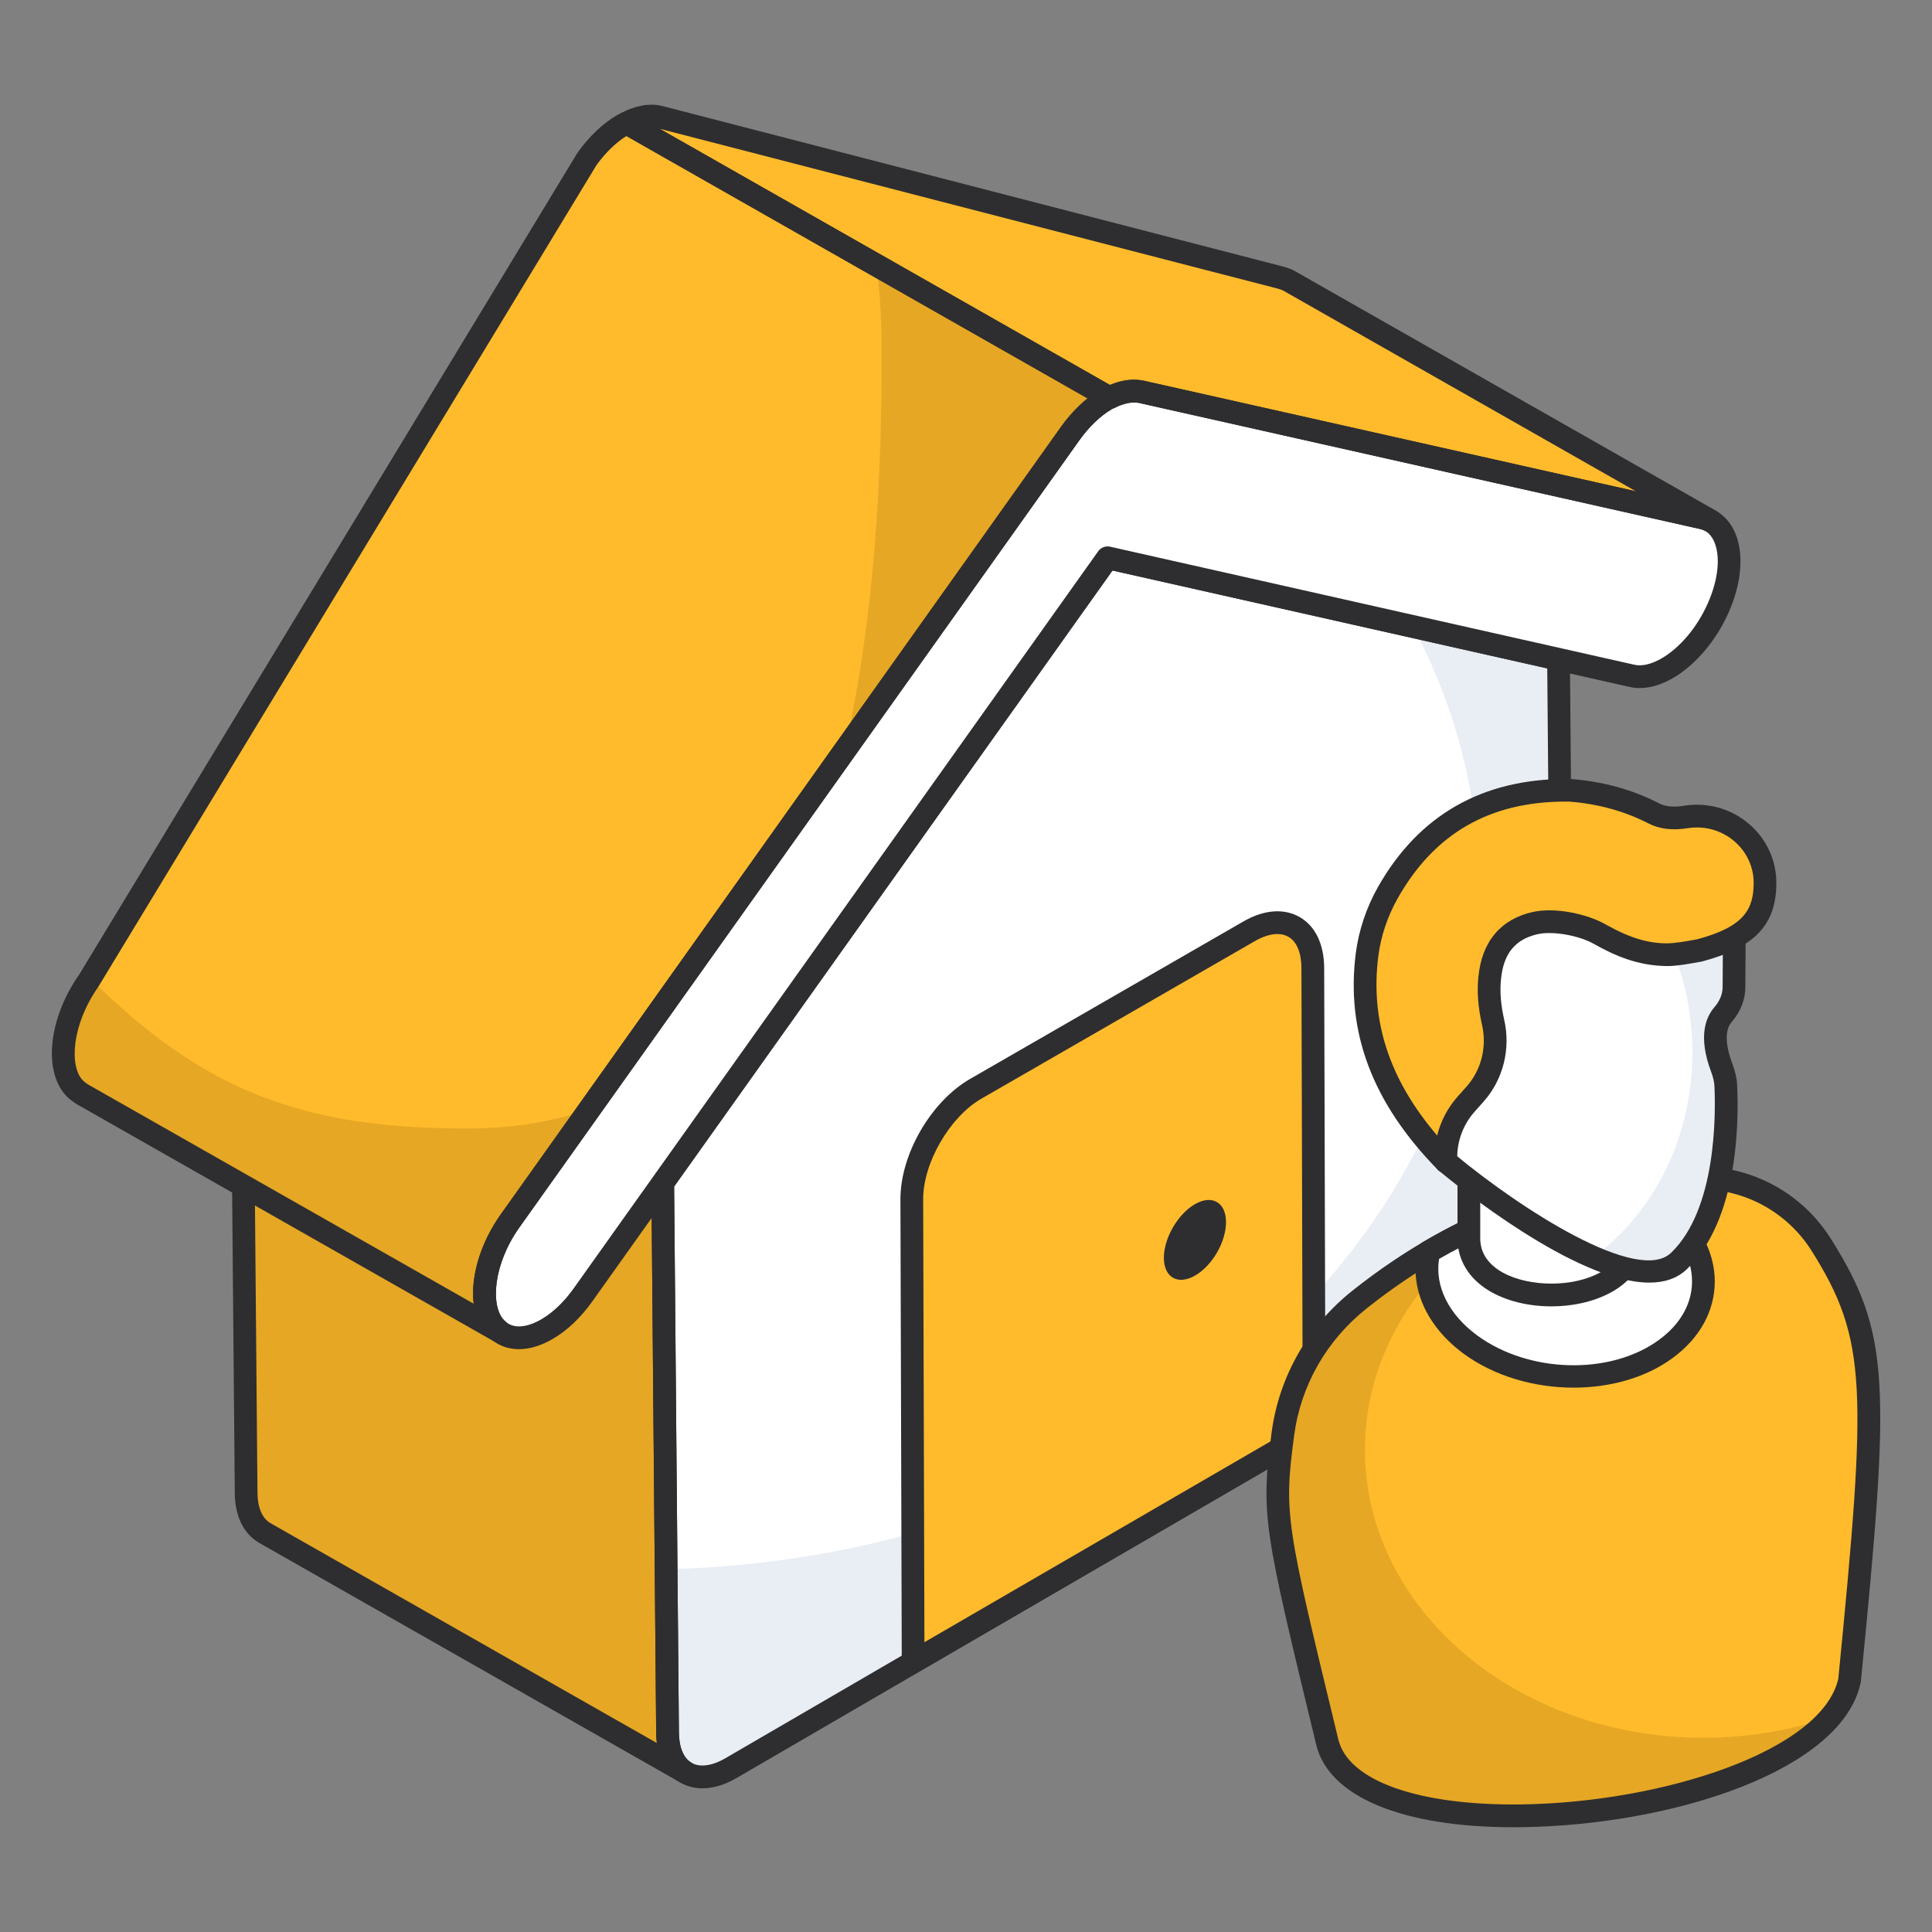 <svg width="48" height="48" viewBox="0 0 48 48" fill="none" xmlns="http://www.w3.org/2000/svg">
<rect x="0" y="0" width="48" height="48" fill="#808080" stroke="none"/>
<path d="M27.519 13.857L38.72 16.379L38.84 30.104C38.849 31.093 38.159 32.295 37.296 32.797L18.159 43.928C17.296 44.43 16.593 44.037 16.584 43.048L16.465 29.392L27.519 13.857Z" fill="white"/>
<path d="M38.835 30.101C38.848 31.094 38.155 32.296 37.291 32.801L18.158 43.93C17.294 44.428 16.592 44.038 16.579 43.052L16.547 38.988C27.803 38.725 36.81 31.212 36.757 22.053C36.743 19.748 36.16 17.56 35.106 15.565L38.716 16.377L38.835 30.101Z" fill="#E9EDF4"/>
<path d="M17.042 44.041L6.572 38.083C6.293 37.919 6.117 37.581 6.114 37.084L5.994 23.432L16.464 29.389L16.584 43.05C16.587 43.538 16.763 43.884 17.042 44.041Z" fill="#E6A724"/>
<path d="M17.043 44.324C16.996 44.324 16.949 44.312 16.905 44.288C16.901 44.285 16.897 44.283 16.893 44.281L6.434 38.329C6.048 38.103 5.836 37.663 5.833 37.087L5.713 23.436C5.712 23.334 5.765 23.241 5.852 23.19C5.94 23.138 6.047 23.137 6.135 23.188L16.605 29.145C16.692 29.195 16.747 29.287 16.747 29.387L16.867 43.048C16.869 43.409 16.982 43.68 17.174 43.792L17.183 43.796C17.318 43.873 17.365 44.045 17.289 44.18C17.237 44.272 17.141 44.324 17.043 44.324ZM6.282 23.921L6.397 37.083C6.399 37.452 6.513 37.721 6.716 37.84L16.319 43.305C16.308 43.224 16.303 43.14 16.302 43.053L16.184 29.555L6.282 23.921Z" fill="#2E2E30"/>
<path d="M17.451 44.43C17.255 44.43 17.072 44.384 16.907 44.29C16.522 44.071 16.308 43.632 16.303 43.052L16.184 29.395C16.183 29.335 16.201 29.277 16.236 29.229L27.29 13.695C27.355 13.601 27.471 13.559 27.582 13.582L38.783 16.104C38.911 16.133 39.002 16.246 39.004 16.377L39.123 30.102C39.133 31.197 38.393 32.488 37.439 33.043L18.302 44.173C18.008 44.344 17.718 44.43 17.451 44.43ZM16.749 29.481L16.867 43.046C16.871 43.416 16.984 43.684 17.187 43.8C17.39 43.914 17.694 43.873 18.018 43.685L37.155 32.554C37.937 32.1 38.566 31.002 38.559 30.107L38.441 16.606L27.641 14.175L16.749 29.481Z" fill="#2E2E30"/>
<path d="M27.475 9.93C27.787 9.748 28.101 9.675 28.37 9.736L42.296 12.866C42.998 13.022 43.174 14.03 42.686 15.115C42.391 15.778 41.915 16.317 41.431 16.599C41.124 16.777 40.815 16.852 40.545 16.791L38.72 16.38L27.519 13.858L16.465 29.392L14.486 32.174C14.215 32.554 13.904 32.842 13.595 33.022C13.113 33.302 12.638 33.319 12.332 33.008C11.831 32.504 11.988 31.302 12.674 30.333L26.589 10.772C26.852 10.401 27.163 10.112 27.475 9.93Z" fill="white"/>
<path d="M15.481 3.1C15.165 3.283 14.857 3.568 14.589 3.941L2.202 24.369C1.518 25.343 1.366 26.542 1.861 27.043C1.917 27.099 1.973 27.137 2.028 27.177L12.411 33.08C12.387 33.056 12.363 33.033 12.331 33.009C11.828 32.508 11.988 31.301 12.672 30.335L26.588 10.775C26.855 10.403 27.163 10.11 27.471 9.926C27.503 9.909 27.533 9.898 27.565 9.882L15.567 3.057C15.538 3.071 15.509 3.083 15.481 3.1Z" fill="#FFBB2C"/>
<path d="M11.71 28.036C12.805 28.029 13.785 27.857 14.666 27.541L12.674 30.335C11.987 31.302 11.827 32.509 12.332 33.006C12.363 33.029 12.386 33.059 12.409 33.082L2.028 27.174C1.975 27.136 1.921 27.099 1.86 27.038C1.37 26.541 1.523 25.342 2.202 24.367L2.239 24.307C5.047 27.096 7.526 28.06 11.71 28.036Z" fill="#E6A724"/>
<path d="M27.57 9.881C27.54 9.896 27.509 9.904 27.471 9.927C27.168 10.111 26.858 10.4 26.594 10.774L20.974 18.669C21.708 15.511 21.923 11.923 21.903 8.526C21.899 7.867 21.857 7.222 21.777 6.586L27.57 9.881Z" fill="#E6A724"/>
<path d="M28.375 9.74L42.298 12.867C42.377 12.882 42.441 12.913 42.512 12.944L32.043 6.987C31.979 6.948 31.907 6.924 31.828 6.901L16.377 2.905C16.132 2.85 15.849 2.909 15.568 3.057L27.566 9.882C27.851 9.743 28.132 9.684 28.375 9.74Z" fill="#FFBB2C"/>
<path d="M12.892 33.52C12.598 33.52 12.334 33.414 12.128 33.206C11.527 32.601 11.663 31.267 12.441 30.17L26.356 10.608C26.637 10.212 26.974 9.893 27.33 9.685C27.715 9.462 28.096 9.383 28.431 9.461L42.355 12.59C42.672 12.661 42.922 12.86 43.076 13.168C43.337 13.689 43.287 14.46 42.941 15.231C42.634 15.92 42.121 16.522 41.57 16.843C41.189 17.064 40.812 17.143 40.48 17.065L27.637 14.174L14.713 32.337C14.427 32.739 14.088 33.06 13.733 33.265C13.443 33.435 13.155 33.52 12.892 33.52ZM27.614 10.173C27.328 10.341 27.052 10.604 26.817 10.935L12.902 30.496C12.247 31.421 12.18 32.457 12.53 32.808C12.816 33.099 13.269 32.884 13.45 32.777C13.736 32.611 14.013 32.346 14.253 32.009L27.286 13.694C27.352 13.601 27.467 13.559 27.578 13.582L40.604 16.515C40.793 16.56 41.035 16.501 41.286 16.355C41.739 16.091 42.165 15.585 42.425 15C42.699 14.391 42.755 13.787 42.571 13.421C42.495 13.268 42.381 13.175 42.232 13.142L28.306 10.011C28.114 9.966 27.869 10.025 27.614 10.173Z" fill="#2E2E30"/>
<path d="M12.41 33.363C12.363 33.363 12.314 33.35 12.271 33.326L1.888 27.422C1.792 27.355 1.728 27.309 1.663 27.245C1.063 26.638 1.199 25.305 1.971 24.207L14.348 3.794C14.645 3.38 14.983 3.061 15.339 2.856C15.354 2.847 15.409 2.819 15.417 2.816C15.499 2.776 15.626 2.765 15.706 2.811L27.704 9.637C27.795 9.689 27.85 9.788 27.846 9.892C27.843 9.997 27.782 10.092 27.687 10.137L27.515 9.97L27.506 9.985L27.614 10.169C27.336 10.335 27.06 10.601 26.817 10.94L12.902 30.499C12.246 31.424 12.179 32.46 12.53 32.809C12.543 32.816 12.578 32.848 12.611 32.882C12.71 32.982 12.72 33.14 12.634 33.252C12.579 33.324 12.495 33.363 12.41 33.363ZM15.563 3.38C15.297 3.546 15.041 3.796 14.818 4.105L2.443 24.516C1.782 25.458 1.715 26.494 2.061 26.845C2.1 26.883 2.141 26.911 2.182 26.94L11.768 32.39C11.69 31.736 11.924 30.903 12.441 30.172L26.357 10.612C26.56 10.329 26.785 10.088 27.02 9.898L15.563 3.38ZM15.48 3.1L15.511 3.154L15.52 3.139L15.48 3.1Z" fill="#2E2E30"/>
<path d="M42.511 13.226C42.473 13.226 42.435 13.219 42.399 13.203C42.316 13.167 42.28 13.151 42.245 13.145L28.312 10.015C28.311 10.015 28.311 10.014 28.311 10.014C28.142 9.976 27.928 10.018 27.688 10.136C27.604 10.177 27.505 10.174 27.424 10.127L15.427 3.301C15.337 3.25 15.283 3.155 15.284 3.051C15.286 2.948 15.344 2.853 15.436 2.806C15.787 2.622 16.133 2.56 16.437 2.629L31.897 6.627C31.997 6.656 32.093 6.687 32.188 6.745L42.65 12.698C42.781 12.773 42.83 12.936 42.763 13.07C42.714 13.169 42.614 13.226 42.511 13.226ZM28.437 9.464L40.643 12.206L31.901 7.231C31.858 7.205 31.801 7.187 31.746 7.171L16.391 3.2L27.579 9.565C27.887 9.441 28.18 9.404 28.437 9.464Z" fill="#2E2E30"/>
<path d="M31.029 23.14C31.902 22.637 32.613 23.041 32.616 24.056L32.648 35.508L22.685 41.29L22.652 29.797C22.649 28.781 23.367 27.554 24.241 27.051L31.029 23.14Z" fill="#FFBB2C"/>
<path d="M22.686 41.572C22.637 41.572 22.589 41.559 22.545 41.535C22.458 41.484 22.404 41.391 22.404 41.291L22.371 29.797C22.368 28.68 23.128 27.367 24.101 26.806L30.889 22.895C31.402 22.598 31.901 22.561 32.291 22.785C32.681 23.009 32.897 23.461 32.899 24.056L32.931 35.508C32.932 35.608 32.878 35.702 32.791 35.752L22.827 41.534C22.784 41.559 22.735 41.572 22.686 41.572ZM31.736 23.206C31.57 23.206 31.377 23.266 31.171 23.385L24.383 27.296C23.596 27.749 22.933 28.894 22.936 29.796L22.967 40.8L32.366 35.346L32.334 24.057C32.333 23.672 32.218 23.394 32.009 23.274C31.93 23.229 31.838 23.206 31.736 23.206Z" fill="#2E2E30"/>
<path d="M29.687 29.918C30.115 29.671 30.459 29.875 30.46 30.36C30.462 30.851 30.12 31.445 29.692 31.691C29.266 31.936 28.917 31.741 28.916 31.25C28.915 30.765 29.261 30.163 29.687 29.918Z" fill="#2E2E30"/>
<path d="M45.951 41.746C46.672 34.422 46.681 33.212 45.253 30.935C44.604 29.899 43.463 29.269 42.239 29.262C39.09 29.245 36.22 30.345 33.779 32.284C32.735 33.114 32.046 34.31 31.872 35.632C31.606 37.643 31.672 37.903 32.976 43.285C33.758 46.492 45.228 45.165 45.951 41.746Z" fill="#FFBB2C"/>
<path d="M45.481 42.654C43.156 45.377 33.686 46.189 32.977 43.286C31.674 37.904 31.606 37.644 31.87 35.63C32.047 34.308 32.736 33.115 33.779 32.282C34.961 31.345 36.24 30.604 37.607 30.092C35.374 31.377 33.911 33.552 33.911 36.018C33.911 39.971 37.675 43.174 42.318 43.174C43.436 43.174 44.507 42.99 45.481 42.654Z" fill="#E6A724"/>
<path d="M37.596 45.397C34.838 45.397 33.016 44.639 32.702 43.352L32.684 43.277C31.398 37.967 31.321 37.649 31.592 35.595C31.776 34.202 32.491 32.948 33.604 32.063C36.164 30.03 39.135 28.936 42.241 28.98C43.573 28.987 44.789 29.662 45.493 30.785C46.971 33.141 46.963 34.361 46.233 41.774C46.232 41.784 46.231 41.795 46.228 41.805C45.769 43.978 41.599 45.337 37.834 45.395C37.754 45.396 37.675 45.397 37.596 45.397ZM42.166 29.544C39.19 29.544 36.429 30.54 33.956 32.506C32.957 33.299 32.317 34.422 32.152 35.669C31.894 37.618 31.945 37.826 33.233 43.144L33.251 43.219C33.503 44.253 35.264 44.868 37.825 44.83C41.298 44.777 45.271 43.508 45.673 41.702C46.384 34.472 46.395 33.286 45.015 31.086C44.413 30.127 43.376 29.551 42.238 29.545C42.214 29.544 42.19 29.544 42.166 29.544Z" fill="#2E2E30"/>
<path d="M41.383 33.516C40.082 34.47 37.907 34.419 36.526 33.402C35.656 32.761 35.31 31.892 35.5 31.099C36.949 30.247 38.52 29.669 40.188 29.42C40.568 29.547 40.923 29.728 41.24 29.96C42.621 30.977 42.684 32.567 41.383 33.516Z" fill="white"/>
<path d="M39.097 34.476C38.121 34.476 37.125 34.192 36.36 33.63C35.426 32.94 35.003 31.97 35.227 31.033C35.245 30.958 35.292 30.893 35.358 30.855C36.871 29.965 38.483 29.388 40.148 29.14C40.192 29.134 40.237 29.136 40.279 29.151C40.69 29.288 41.07 29.484 41.408 29.732C42.169 30.292 42.605 31.061 42.603 31.841C42.601 32.575 42.228 33.25 41.551 33.744C40.883 34.233 39.998 34.476 39.097 34.476ZM35.753 31.278C35.645 31.953 35.99 32.654 36.696 33.175C37.983 34.122 40.011 34.173 41.218 33.288C41.218 33.288 41.218 33.288 41.218 33.288C41.746 32.903 42.037 32.389 42.038 31.841C42.039 31.233 41.697 30.645 41.074 30.187C40.8 29.986 40.494 29.826 40.163 29.709C38.634 29.946 37.151 30.473 35.753 31.278Z" fill="#2E2E30"/>
<path d="M40.592 30.768V26.48H36.492L36.492 30.768C36.492 32.643 40.592 32.643 40.592 30.768Z" fill="white"/>
<path d="M38.543 32.456C37.955 32.456 37.403 32.316 36.987 32.063C36.486 31.758 36.211 31.298 36.211 30.768V26.48C36.211 26.324 36.337 26.197 36.493 26.197H40.593C40.749 26.197 40.876 26.324 40.876 26.48V30.768C40.876 31.928 39.667 32.456 38.543 32.456ZM36.776 26.762V30.768C36.776 31.54 37.692 31.891 38.543 31.891C39.395 31.891 40.311 31.54 40.311 30.768V26.762H36.776Z" fill="#2E2E30"/>
<path d="M43.092 22.336L43.079 24.527C43.077 24.779 42.975 25.015 42.806 25.21C42.636 25.405 42.497 25.79 42.774 26.525C42.829 26.67 42.869 26.822 42.876 26.976C42.912 27.746 42.92 30.173 41.71 31.331C40.39 32.594 35.924 28.864 35.924 28.864L34.598 26.895L34.26 24.249L36.681 21.73L38.504 20.695L43.092 22.336Z" fill="white"/>
<path d="M42.803 25.212C42.635 25.404 42.495 25.788 42.771 26.525C42.827 26.669 42.867 26.822 42.871 26.978C42.907 27.747 42.916 30.173 41.709 31.331C41.26 31.759 40.454 31.615 39.58 31.234C41.063 30.165 42.046 28.287 42.046 26.145C42.046 24.043 41.099 22.189 39.66 21.111L43.088 22.337L43.076 24.527C43.076 24.779 42.972 25.016 42.803 25.212Z" fill="#E9EDF4"/>
<path d="M40.976 31.866C39.142 31.866 36.142 29.413 35.744 29.081C35.724 29.064 35.706 29.044 35.691 29.022L34.364 27.052C34.34 27.015 34.324 26.973 34.319 26.93L33.981 24.285C33.97 24.2 33.998 24.115 34.057 24.053L36.479 21.534C36.498 21.514 36.519 21.497 36.543 21.484L38.366 20.449C38.437 20.408 38.523 20.401 38.601 20.429L43.189 22.07C43.302 22.111 43.376 22.218 43.376 22.338L43.362 24.529C43.361 24.84 43.242 25.14 43.02 25.395C42.855 25.586 42.861 25.952 43.039 26.425C43.112 26.619 43.152 26.795 43.159 26.963C43.204 27.933 43.173 30.322 41.907 31.535C41.663 31.768 41.343 31.866 40.976 31.866ZM36.137 28.673C37.794 30.049 40.691 31.912 41.516 31.127C42.645 30.045 42.627 27.686 42.595 26.988C42.59 26.881 42.563 26.762 42.511 26.624C42.185 25.756 42.376 25.275 42.594 25.024C42.726 24.872 42.797 24.7 42.798 24.525L42.81 22.535L38.532 21.004L36.857 21.955L34.558 24.348L34.87 26.792L36.137 28.673Z" fill="#2E2E30"/>
<path d="M36.424 27.433C36.101 27.798 35.922 28.269 35.922 28.756V28.864C34.468 27.378 33.711 25.693 33.966 23.712C34.035 23.176 34.212 22.652 34.482 22.176C35.481 20.41 37.016 19.612 39.002 19.633C39.763 19.69 40.46 19.883 41.092 20.209C41.334 20.334 41.615 20.34 41.884 20.296C41.973 20.282 42.065 20.274 42.159 20.274C43.099 20.274 43.852 21.013 43.852 21.933C43.852 22.852 43.373 23.308 42.214 23.614C41.907 23.669 41.663 23.713 41.44 23.718C40.844 23.733 40.34 23.542 39.733 23.201C39.324 22.971 38.601 22.83 38.143 22.933C37.492 23.079 37.092 23.503 37.013 24.291C36.974 24.632 37.006 25.002 37.096 25.396C37.241 26.028 37.081 26.692 36.651 27.177L36.424 27.433Z" fill="#FFBB2C"/>
<path d="M35.922 29.148C35.847 29.148 35.774 29.118 35.72 29.062C34.098 27.405 33.432 25.643 33.685 23.677C33.758 23.113 33.948 22.546 34.235 22.038C35.245 20.255 36.821 19.352 38.922 19.352H39.004C39.816 19.412 40.556 19.616 41.221 19.96C41.378 20.041 41.58 20.059 41.839 20.019C41.942 20.002 42.049 19.993 42.158 19.993C43.247 19.993 44.133 20.863 44.133 21.933C44.133 22.975 43.598 23.541 42.285 23.888C41.941 23.951 41.69 23.996 41.446 24.002C40.696 24 40.125 23.746 39.594 23.448C39.221 23.238 38.572 23.126 38.204 23.209C37.646 23.335 37.356 23.688 37.293 24.32C37.259 24.621 37.286 24.961 37.371 25.334C37.537 26.059 37.347 26.819 36.862 27.366L36.635 27.621C36.357 27.935 36.204 28.338 36.204 28.757V28.865C36.204 28.98 36.135 29.083 36.028 29.126C35.994 29.141 35.958 29.148 35.922 29.148ZM38.905 19.915C37.014 19.915 35.641 20.701 34.727 22.316C34.475 22.761 34.308 23.257 34.245 23.749C34.038 25.356 34.517 26.821 35.706 28.212C35.793 27.857 35.966 27.525 36.212 27.247L36.44 26.991C36.803 26.58 36.946 26.008 36.82 25.46C36.721 25.026 36.691 24.622 36.732 24.26C36.818 23.392 37.285 22.837 38.08 22.658C38.647 22.533 39.434 22.711 39.871 22.956C40.509 23.314 40.953 23.438 41.433 23.437C41.634 23.432 41.865 23.391 42.158 23.338C43.335 23.027 43.569 22.587 43.569 21.933C43.569 21.175 42.936 20.558 42.158 20.558C42.08 20.558 42.003 20.564 41.929 20.576C41.552 20.636 41.228 20.598 40.962 20.461C40.364 20.153 39.698 19.97 38.98 19.915C38.955 19.915 38.93 19.915 38.905 19.915Z" fill="#2E2E30"/>
</svg>

